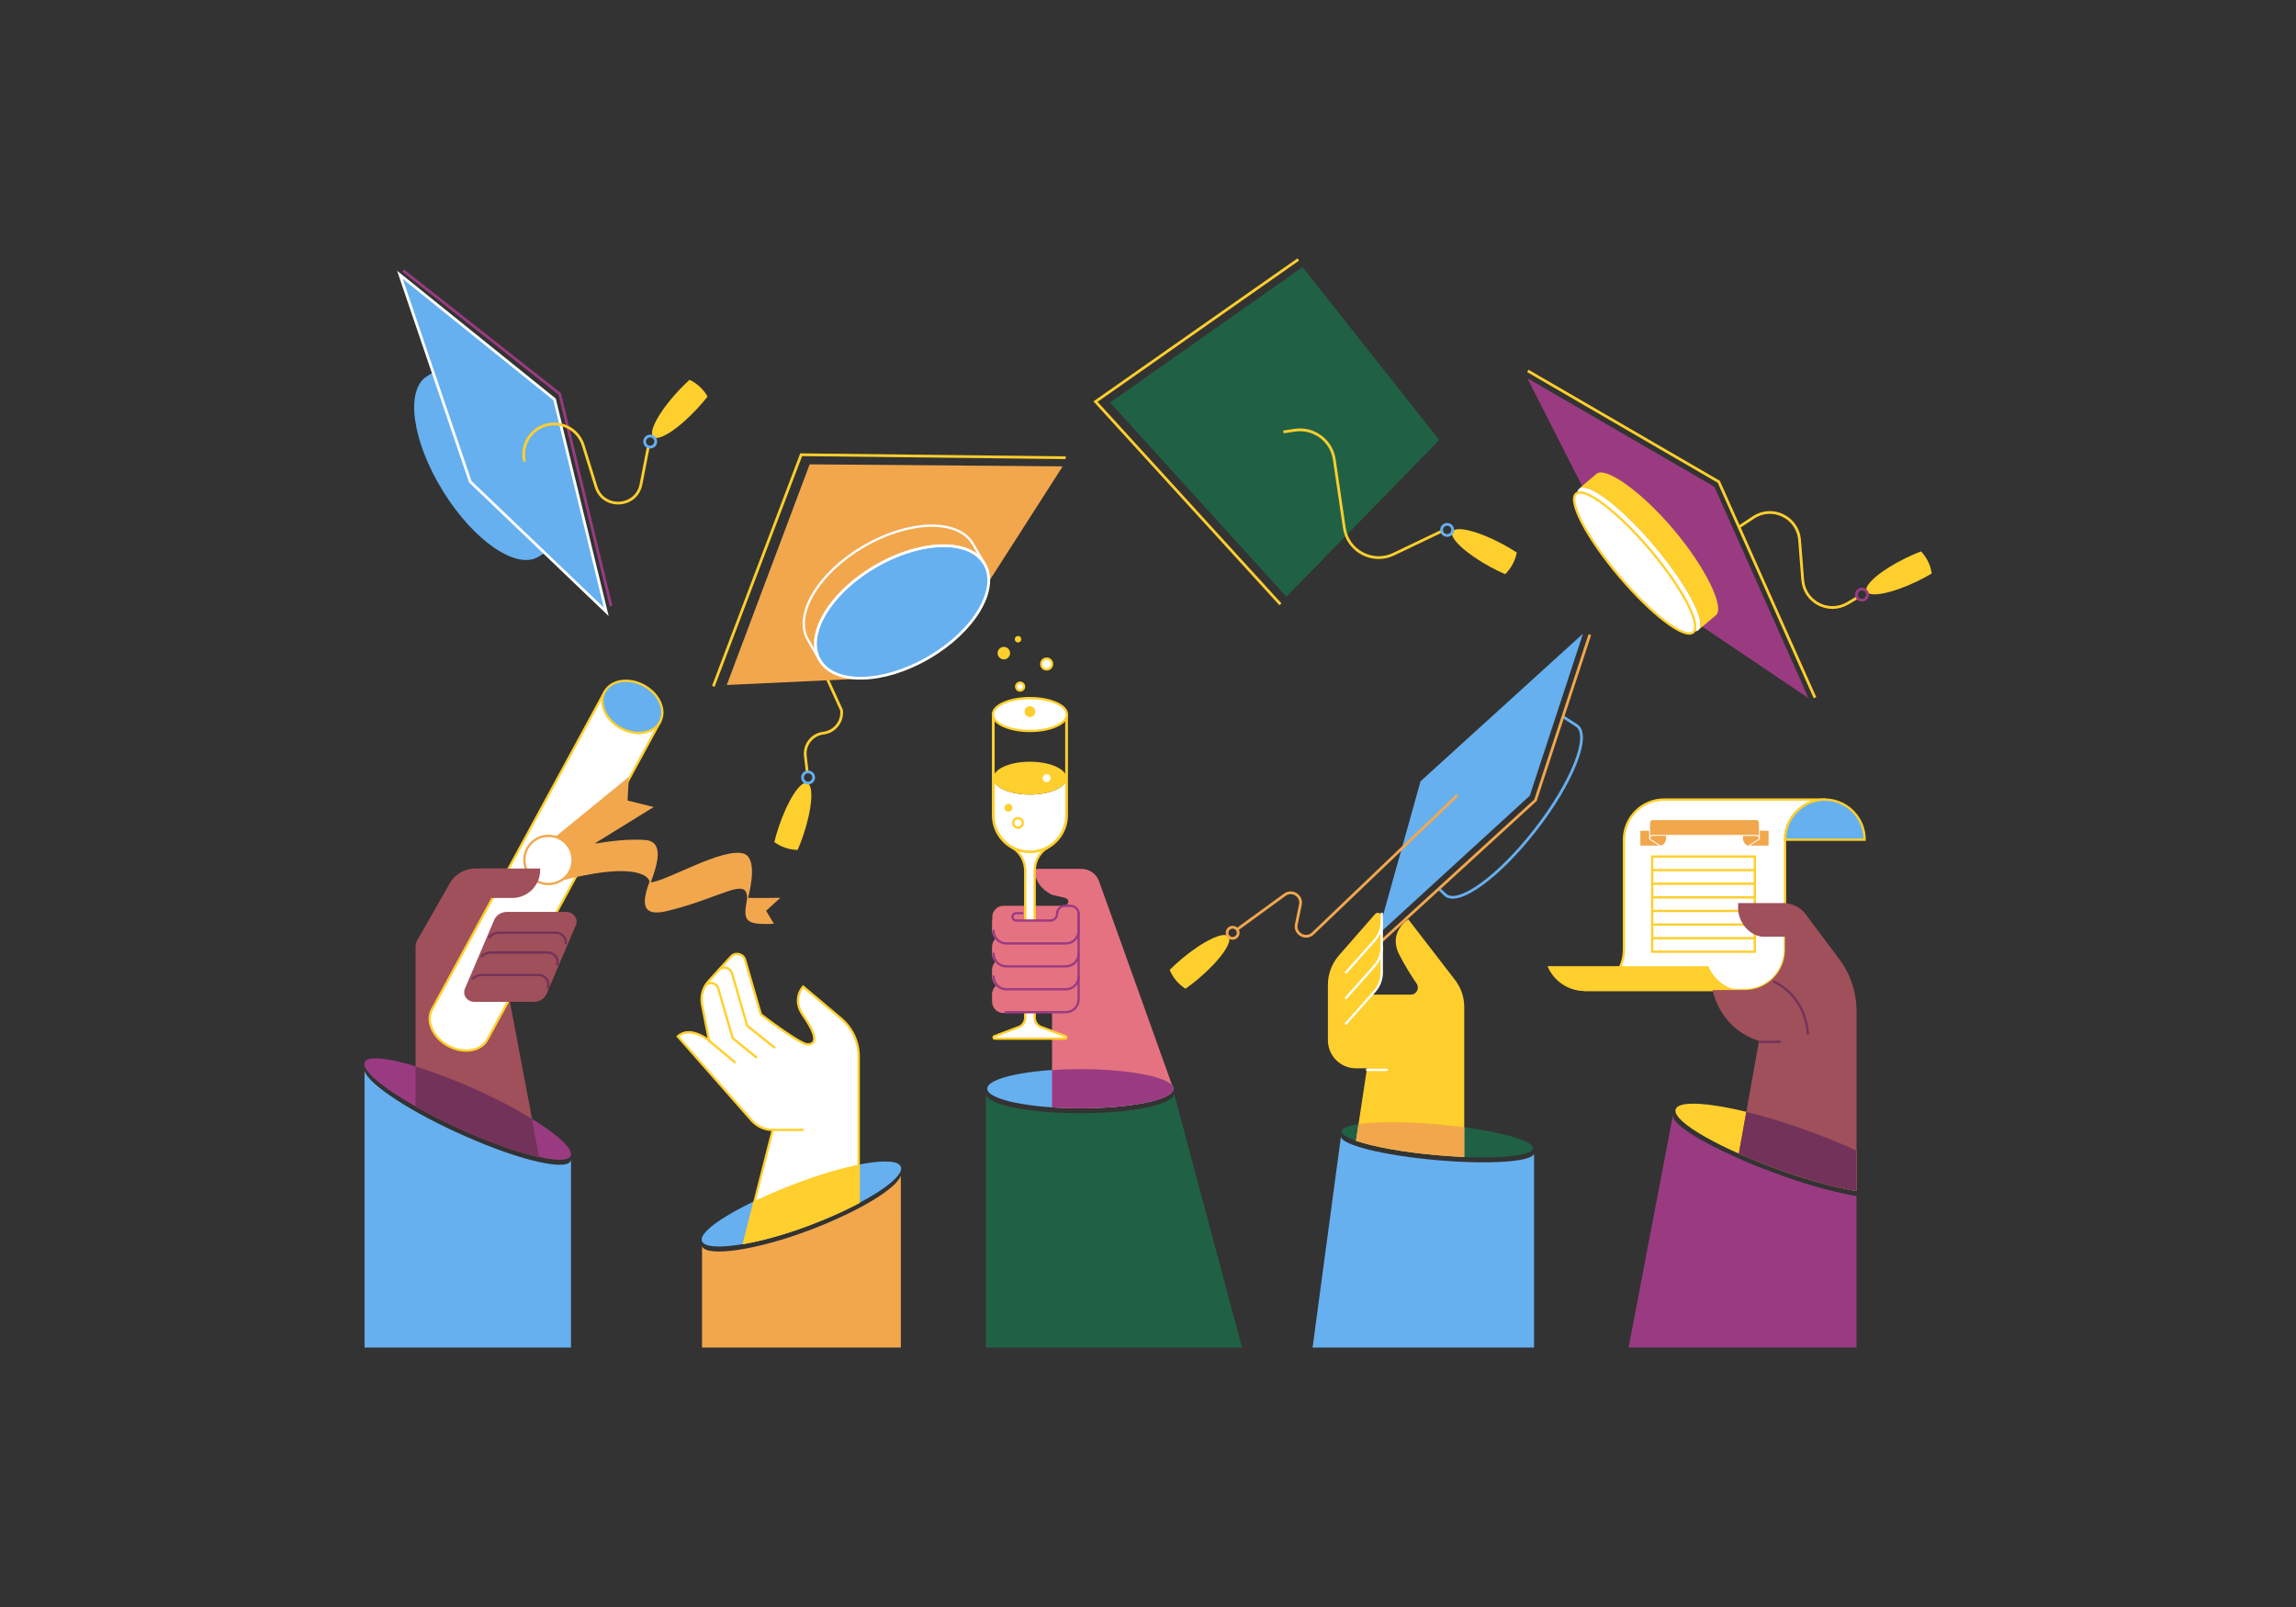 <?xml version="1.0" encoding="UTF-8"?> <svg xmlns="http://www.w3.org/2000/svg" width="200" height="140" viewBox="0 0 200 140" fill="none"><rect x="0" y="0" width="200" height="140" fill="#333333" stroke="none"/><g id="2 SCENE 2"><g id="_x35__HAND__x26__CAP"><g id="HAND_8_"><g id="DRESS_6_"><path id="Vector" d="M161.716 104.2V117.396H141.865L145.732 97.132C145.609 97.932 148.084 99.432 151.472 100.936C152.688 101.476 154.044 102.012 155.492 102.52C157.828 103.344 159.98 103.904 161.716 104.2Z" fill="#9A3B82"></path><path id="Vector_2" d="M161.717 100.232V103.764C159.981 103.468 157.833 102.912 155.489 102.088C149.965 100.148 145.713 97.752 145.953 96.676C145.957 96.66 145.961 96.644 145.965 96.632C146.337 95.58 151.229 96.308 156.829 98.272C158.629 98.904 160.253 99.556 161.617 100.184C161.649 100.2 161.681 100.216 161.717 100.232Z" fill="#FFCF2D"></path></g><g id="DIPLOMA_1_"><path id="Vector_3" d="M158.995 69.656C157.059 69.656 155.491 71.224 155.491 73.156V82.748C155.491 84.68 153.923 86.248 151.991 86.248H137.959C139.895 86.248 141.459 84.68 141.459 82.748V73.156C141.459 71.22 143.027 69.656 144.959 69.656H158.995Z" fill="white" stroke="#FFCF2D" stroke-width="0.2" stroke-miterlimit="10"></path><g id="Group"><path id="Vector_4" d="M152.858 74.62H143.922V82.912H152.858V74.62Z" fill="white" stroke="#FFCF2D" stroke-width="0.2" stroke-miterlimit="10"></path><path id="Vector_5" d="M152.854 75.804H143.922" stroke="#FFCF2D" stroke-width="0.2" stroke-miterlimit="10"></path><path id="Vector_6" d="M152.854 76.988H143.922" stroke="#FFCF2D" stroke-width="0.2" stroke-miterlimit="10"></path><path id="Vector_7" d="M152.854 78.176H143.922" stroke="#FFCF2D" stroke-width="0.2" stroke-miterlimit="10"></path><path id="Vector_8" d="M152.854 79.36H143.922" stroke="#FFCF2D" stroke-width="0.2" stroke-miterlimit="10"></path><path id="Vector_9" d="M152.854 80.548H143.922" stroke="#FFCF2D" stroke-width="0.2" stroke-miterlimit="10"></path><path id="Vector_10" d="M152.854 81.732H143.922" stroke="#FFCF2D" stroke-width="0.2" stroke-miterlimit="10"></path></g><path id="Vector_11" d="M155.49 73.156C155.49 71.232 157.042 69.672 158.958 69.656C160.878 69.672 162.426 71.232 162.426 73.156H155.49Z" fill="#66B0F0" stroke="#FFCF2D" stroke-width="0.2" stroke-miterlimit="10"></path><path id="Vector_12" d="M152.006 86.336C152.002 86.336 151.994 86.336 151.99 86.336H138.01C138.002 86.336 137.994 86.336 137.986 86.336C136.55 86.316 135.322 85.428 134.802 84.172H148.81C149.334 85.428 150.562 86.316 152.006 86.336Z" fill="#FFCF2D"></path><g id="Group_2"><g id="Group_3"><path id="Vector_13" d="M144.505 73.668H142.889V72.372H143.649V73.092C143.649 73.108 143.657 73.12 143.665 73.124L143.669 73.128L144.505 73.668Z" fill="#F2A74D"></path></g><g id="Group_4"><path id="Vector_14" d="M145.133 72.82V72.992C145.133 73.024 145.129 73.056 145.129 73.088C145.129 73.096 145.125 73.108 145.125 73.116C145.121 73.132 145.121 73.148 145.117 73.164C145.073 73.384 144.941 73.564 144.777 73.632C144.765 73.636 144.753 73.64 144.741 73.644C144.721 73.652 144.697 73.656 144.677 73.66C144.669 73.66 144.661 73.664 144.653 73.664L143.737 73.068C143.745 72.928 143.833 72.816 143.937 72.816H145.133V72.82Z" fill="#F2A74D"></path></g><g id="Group_5"><path id="Vector_15" d="M154.057 72.372V73.668H152.441L153.273 73.128L153.277 73.124C153.281 73.12 153.281 73.12 153.285 73.12C153.285 73.116 153.289 73.116 153.289 73.112C153.289 73.112 153.289 73.108 153.293 73.108C153.293 73.104 153.293 73.104 153.297 73.104C153.297 73.104 153.297 73.104 153.297 73.1C153.297 73.096 153.297 73.096 153.297 73.092V72.372H154.057Z" fill="#F2A74D"></path></g><g id="Group_6"><path id="Vector_16" d="M153.218 73.072L152.302 73.668C152.278 73.664 152.254 73.66 152.23 73.656C152.222 73.652 152.214 73.652 152.206 73.648C152.194 73.644 152.186 73.64 152.174 73.636C152.166 73.632 152.154 73.628 152.146 73.624C152.022 73.556 151.918 73.424 151.866 73.26C151.858 73.236 151.85 73.212 151.846 73.188C151.842 73.18 151.842 73.168 151.838 73.156C151.83 73.104 151.822 73.052 151.822 72.996V72.824H153.022C153.122 72.82 153.21 72.932 153.218 73.072Z" fill="#F2A74D"></path></g><g id="Group_7"><path id="Vector_17" d="M153.218 71.716V72.844C153.21 72.836 153.202 72.824 153.194 72.816C153.178 72.8 153.162 72.788 153.146 72.776C153.106 72.752 153.062 72.736 153.018 72.736H143.934C143.886 72.736 143.842 72.752 143.806 72.776C143.79 72.788 143.774 72.8 143.758 72.816C143.75 72.824 143.742 72.832 143.734 72.844V71.716C143.734 71.564 143.822 71.444 143.934 71.444H153.018C153.126 71.444 153.218 71.568 153.218 71.716Z" fill="#F2A74D"></path></g></g></g><g id="HAND_9_"><path id="Vector_18" d="M161.718 88.084V103.764H161.714C159.978 103.468 157.83 102.912 155.486 102.088C154.038 101.58 152.682 101.04 151.466 100.504L152.118 96.864L153.226 90.684C149.75 89.596 149.186 86.252 149.186 86.252H151.982C153.918 86.252 155.482 84.684 155.482 82.752V81.6H153.686C152.426 81.6 151.402 80.36 151.402 79.1V78.692H155.394C156.134 78.692 156.83 79.04 157.274 79.632L160.194 83.532C161.186 84.844 161.718 86.44 161.718 88.084Z" fill="#A0505A"></path><path id="Vector_19" d="M161.718 100.232V103.764H161.714C159.978 103.468 157.83 102.912 155.486 102.088C154.038 101.58 152.682 101.04 151.466 100.504L152.118 96.864C153.558 97.216 155.158 97.692 156.822 98.276C158.622 98.908 160.246 99.56 161.606 100.188C161.65 100.2 161.682 100.216 161.718 100.232Z" fill="#73325A"></path><path id="Vector_20" d="M155.665 81.6H153.737C152.477 81.6 151.453 80.36 151.453 79.1V78.692H155.665V81.6Z" fill="#A0505A"></path><path id="Vector_21" d="M154.454 85.496C154.454 85.496 157.234 86.54 157.486 90.128" stroke="#73325A" stroke-width="0.2" stroke-miterlimit="10"></path><path id="Vector_22" d="M153.234 90.768H155.126" stroke="#73325A" stroke-width="0.2" stroke-miterlimit="10"></path></g></g><g id="CAP_6_"><path id="Vector_23" d="M151.468 45.92L152.736 45.08C154.388 43.988 156.6 45.068 156.756 47.04L157.032 50.532C157.184 52.448 159.292 53.54 160.944 52.56L161.744 52.084" stroke="#FFCF2D" stroke-width="0.24" stroke-miterlimit="10"></path><path id="Vector_24" d="M133.041 32.948L149.333 42.404L157.537 60.824L148.125 54.484L137.897 42.5L133.041 32.948Z" fill="#9A3B82"></path><path id="Vector_25" d="M133.085 32.312L149.721 41.972L158.101 60.78" stroke="#FFCF2D" stroke-width="0.24" stroke-miterlimit="10"></path><path id="Vector_26" d="M147.956 54.891C148.717 54.248 147.007 50.97 144.135 47.568C141.263 44.167 138.318 41.931 137.557 42.574C136.796 43.216 138.507 46.495 141.378 49.896C144.25 53.297 147.195 55.534 147.956 54.891Z" fill="white"></path><path id="Vector_27" d="M147.493 55.087C148.239 54.458 146.561 51.243 143.745 47.907C140.929 44.572 138.041 42.379 137.295 43.009C136.549 43.639 138.227 46.853 141.043 50.189C143.859 53.524 146.747 55.717 147.493 55.087Z" fill="white" stroke="#FFCF2D" stroke-width="0.2" stroke-miterlimit="10"></path><path id="Vector_28" d="M149.476 53.596L147.924 54.904C148.212 54.66 148.148 54.044 147.8 53.184C147.228 51.768 145.888 49.7 144.104 47.58C142.316 45.464 140.5 43.796 139.2 42.996C138.412 42.508 137.812 42.34 137.524 42.584L139.076 41.276C139.836 40.632 142.916 42.736 145.788 46.14C148.66 49.544 150.24 52.956 149.476 53.596Z" fill="#FFCF2D"></path><path id="Vector_29" d="M166.056 48.592C166.496 48.38 166.924 48.192 167.336 48.036C167.58 48.292 167.792 48.592 167.956 48.928C168.12 49.264 168.224 49.616 168.272 49.964C167.892 50.188 167.48 50.412 167.044 50.624C164.856 51.684 162.864 52.088 162.592 51.528C162.316 50.964 163.868 49.652 166.056 48.592Z" fill="#FFCF2D"></path><path id="Vector_30" d="M162.193 52.288C162.46 52.288 162.677 52.071 162.677 51.804C162.677 51.537 162.46 51.32 162.193 51.32C161.925 51.32 161.709 51.537 161.709 51.804C161.709 52.071 161.925 52.288 162.193 52.288Z" stroke="#9A3B82" stroke-width="0.24" stroke-miterlimit="10"></path></g></g><g id="_x34__HAND__x26__CAP"><g id="DRESS_5_"><path id="Vector_31" d="M133.628 100.46V117.396H114.336L116.808 99.004C116.808 99.748 120.572 100.676 125.216 101.076C129.86 101.48 133.628 101.204 133.628 100.46Z" fill="#66B0F0"></path><path id="Vector_32" d="M133.54 100.024C133.54 100.768 129.808 101.044 125.208 100.64C120.608 100.236 116.876 99.308 116.876 98.568C116.876 97.824 120.608 97.548 125.208 97.952C129.812 98.352 133.54 99.28 133.54 100.024Z" fill="#206146"></path></g><g id="CAP_5_"><path id="Vector_33" d="M136.216 62.48L137.384 63.236C138.552 64.14 136.936 68.18 133.776 72.252C130.616 76.328 127.108 78.896 125.94 77.992L125.364 77.448" stroke="#66B0F0" stroke-width="0.24" stroke-miterlimit="10"></path><path id="Vector_34" d="M119.996 81.456L133.256 69.32L137.892 55.204L123.74 68.064L119.996 81.456Z" fill="#66B0F0"></path><path id="Vector_35" d="M119.319 82.928L133.751 69.72L138.459 55.38" stroke="#F2A74D" stroke-width="0.24" stroke-miterlimit="10" stroke-linecap="round"></path><path id="Vector_36" d="M126.954 69.28L114.362 81.324C113.75 81.908 112.75 81.356 112.922 80.524L113.274 78.816C113.434 78.044 112.558 77.48 111.922 77.944L107.762 80.972" stroke="#F2A74D" stroke-width="0.24" stroke-miterlimit="10"></path><path id="Vector_37" d="M104.373 85.284C104.001 85.596 103.629 85.884 103.269 86.136C102.969 85.948 102.693 85.712 102.449 85.424C102.209 85.136 102.021 84.824 101.889 84.496C102.201 84.184 102.545 83.868 102.917 83.552C104.777 81.988 106.609 81.104 107.013 81.584C107.413 82.064 106.233 83.72 104.373 85.284Z" fill="#FFCF2D"></path><path id="Vector_38" d="M107.373 81.748C107.64 81.748 107.857 81.531 107.857 81.264C107.857 80.997 107.64 80.78 107.373 80.78C107.105 80.78 106.889 80.997 106.889 81.264C106.889 81.531 107.105 81.748 107.373 81.748Z" stroke="#F2A74D" stroke-width="0.24" stroke-miterlimit="10"></path></g><g id="HAND_7_"><path id="Vector_39" d="M127.547 87.712V100.792C126.807 100.76 126.019 100.712 125.207 100.64C122.211 100.38 119.587 99.892 118.119 99.38L118.339 97.932L119.075 93.072H118.123C116.767 93.072 115.671 91.976 115.671 90.62V85.804C115.671 84.852 116.015 83.936 116.643 83.22L119.775 79.64C119.979 79.408 120.363 79.552 120.363 79.86V84.728C120.363 85.312 120.155 85.876 119.775 86.32L119.495 86.648H122.895C123.387 86.648 123.675 86.1 123.399 85.692C122.979 85.08 122.427 84.208 121.903 83.2C120.859 81.204 122.671 80.088 122.671 80.088L126.819 85.468C127.291 86.12 127.547 86.908 127.547 87.712Z" fill="#FFCF2D"></path><path id="Vector_40" d="M120.363 79.6V84.728C120.363 85.312 120.155 85.876 119.775 86.32L119.495 86.648" stroke="white" stroke-width="0.2" stroke-miterlimit="10" stroke-linecap="round"></path><g id="Group_8"><path id="Vector_41" d="M119.494 86.644L117.246 89.168" stroke="white" stroke-width="0.2" stroke-miterlimit="10" stroke-linecap="round"></path><path id="Vector_42" d="M120.362 82.5C120.362 83.084 120.154 83.648 119.774 84.092L119.494 84.42L117.25 86.94" stroke="white" stroke-width="0.2" stroke-miterlimit="10" stroke-linecap="round"></path><path id="Vector_43" d="M120.362 80.276C120.362 80.86 120.154 81.424 119.774 81.868L119.494 82.196L117.25 84.716" stroke="white" stroke-width="0.2" stroke-miterlimit="10" stroke-linecap="round"></path><path id="Vector_44" d="M119.075 93.204H120.799" stroke="white" stroke-width="0.2" stroke-miterlimit="10" stroke-linecap="round"></path></g><path id="Vector_45" d="M127.546 98.208V100.792C126.806 100.76 126.018 100.712 125.206 100.64C122.21 100.38 119.586 99.892 118.118 99.38L118.338 97.932C119.842 97.712 122.358 97.7 125.21 97.948C126.018 98.024 126.802 98.108 127.546 98.208Z" fill="#F2A74D"></path></g></g><g id="_x33__HAND__x26__CAP"><g id="HAND_4_"><g id="DRESS_4_"><path id="Vector_46" d="M108.188 117.396H85.88V95.28C85.88 96.224 89.548 96.988 94.076 96.988C98.604 96.988 102.272 96.224 102.272 95.28V95.276L108.188 117.396Z" fill="#206146"></path><path id="Vector_47" d="M102.212 94.84C102.212 95.788 98.584 96.552 94.104 96.552C89.624 96.552 85.996 95.788 85.996 94.844V94.84C86.008 93.9 89.632 93.136 94.104 93.136C98.576 93.136 102.204 93.9 102.212 94.84Z" fill="#66B0F0"></path></g><g id="HAND_6_"><path id="HAND_5_" d="M102.212 94.856C102.184 95.792 98.564 96.552 94.104 96.552C93.244 96.552 92.42 96.524 91.644 96.472V88.244H87.412C86.872 88.244 86.436 87.808 86.436 87.268V86.608C86.436 86.312 86.567 86.048 86.775 85.868C86.567 85.688 86.436 85.424 86.436 85.128V84.468C86.436 84.208 86.54 83.968 86.707 83.796C86.54 83.62 86.436 83.384 86.436 83.124V82.464C86.436 82.196 86.544 81.952 86.72 81.772C86.544 81.596 86.436 81.352 86.436 81.084V79.888C86.436 79.348 86.872 78.912 87.412 78.912H92.816C92.996 78.808 93.288 78.44 92.792 78.224L91.632 77.952C90.712 77.492 90.127 76.728 90.127 75.696H94.207C94.891 75.696 95.504 76.128 95.736 76.772L102.112 94.572L102.212 94.856Z" fill="#E57281"></path><path id="Vector_48" d="M102.232 94.864C102.22 94.852 102.212 94.844 102.212 94.844C102.212 95.788 98.584 96.552 94.104 96.552C93.244 96.552 92.42 96.524 91.644 96.472V93.22C92.42 93.168 93.248 93.14 94.104 93.14C98.144 93.14 101.496 93.764 102.112 94.576C102.128 94.596 102.172 94.704 102.232 94.864Z" fill="#9A3B82"></path></g><g id="WINEGLASS"><path id="Vector_49" d="M92.907 67.792V71.036C92.907 72.8 91.479 74.228 89.715 74.228C87.951 74.228 86.523 72.8 86.523 71.036V67.792C86.523 68.584 87.951 69.224 89.715 69.224C91.479 69.224 92.907 68.584 92.907 67.792Z" fill="white"></path><path id="Vector_50" d="M89.715 69.224C91.478 69.224 92.907 68.583 92.907 67.792C92.907 67.001 91.478 66.36 89.715 66.36C87.953 66.36 86.523 67.001 86.523 67.792C86.523 68.583 87.953 69.224 89.715 69.224Z" fill="#FFCF2D"></path><path id="Vector_51" d="M92.907 62.248V71.032C92.907 72.216 92.263 73.248 91.307 73.8C91.307 73.8 91.307 73.8 91.303 73.8C90.835 74.068 90.291 74.224 89.715 74.224C89.139 74.224 88.599 74.072 88.131 73.804C88.127 73.804 88.127 73.8 88.123 73.8C87.167 73.248 86.523 72.216 86.523 71.032V62.248H92.907Z" stroke="#FFCF2D" stroke-width="0.24" stroke-miterlimit="10"></path><path id="Vector_52" d="M89.715 63.68C91.498 63.68 92.943 63.039 92.943 62.248C92.943 61.457 91.498 60.816 89.715 60.816C87.932 60.816 86.487 61.457 86.487 62.248C86.487 63.039 87.932 63.68 89.715 63.68Z" fill="white" stroke="#FFCF2D" stroke-width="0.2" stroke-miterlimit="10"></path><path id="Vector_53" d="M89.715 62.464C89.976 62.464 90.187 62.253 90.187 61.992C90.187 61.731 89.976 61.52 89.715 61.52C89.454 61.52 89.243 61.731 89.243 61.992C89.243 62.253 89.454 62.464 89.715 62.464Z" fill="#FFCF2D"></path><path id="Vector_54" d="M88.676 72.104C88.906 72.104 89.092 71.918 89.092 71.688C89.092 71.459 88.906 71.272 88.676 71.272C88.446 71.272 88.26 71.459 88.26 71.688C88.26 71.918 88.446 72.104 88.676 72.104Z" fill="white" stroke="#FFCF2D" stroke-width="0.2" stroke-miterlimit="10"></path><path id="Vector_55" d="M91.171 68.136C91.361 68.136 91.515 67.982 91.515 67.792C91.515 67.602 91.361 67.448 91.171 67.448C90.981 67.448 90.827 67.602 90.827 67.792C90.827 67.982 90.981 68.136 91.171 68.136Z" fill="white"></path><path id="Vector_56" d="M87.844 70.716C88.034 70.716 88.188 70.562 88.188 70.372C88.188 70.182 88.034 70.028 87.844 70.028C87.654 70.028 87.5 70.182 87.5 70.372C87.5 70.562 87.654 70.716 87.844 70.716Z" fill="#FFCF2D"></path><path id="Vector_57" d="M92.784 90.484H86.648C86.536 90.484 86.504 90.336 86.6 90.284L88.744 89.472C89.08 89.344 89.304 89.02 89.304 88.66V75.876C89.304 75.028 88.864 74.232 88.132 73.804C88.6 74.072 89.14 74.224 89.716 74.224C90.296 74.224 90.836 74.068 91.304 73.8C90.568 74.224 90.128 75.024 90.128 75.872V88.656C90.128 89.016 90.352 89.34 90.688 89.468L92.832 90.28C92.928 90.336 92.896 90.484 92.784 90.484Z" fill="white" stroke="#FFCF2D" stroke-width="0.2" stroke-miterlimit="10"></path><path id="Vector_58" d="M87.443 57.444C87.744 57.444 87.987 57.2 87.987 56.9C87.987 56.6 87.744 56.356 87.443 56.356C87.143 56.356 86.899 56.6 86.899 56.9C86.899 57.2 87.143 57.444 87.443 57.444Z" fill="#FFCF2D"></path><path id="Vector_59" d="M91.172 58.32C91.433 58.32 91.644 58.109 91.644 57.848C91.644 57.587 91.433 57.376 91.172 57.376C90.912 57.376 90.7 57.587 90.7 57.848C90.7 58.109 90.912 58.32 91.172 58.32Z" fill="white" stroke="#FFCF2D" stroke-width="0.2" stroke-miterlimit="10"></path><path id="Vector_60" d="M88.86 60.16C89.05 60.16 89.204 60.006 89.204 59.816C89.204 59.626 89.05 59.472 88.86 59.472C88.67 59.472 88.516 59.626 88.516 59.816C88.516 60.006 88.67 60.16 88.86 60.16Z" fill="white" stroke="#FFCF2D" stroke-width="0.2" stroke-miterlimit="10"></path><path id="Vector_61" d="M88.68 55.972C88.836 55.972 88.963 55.845 88.963 55.688C88.963 55.531 88.836 55.404 88.68 55.404C88.523 55.404 88.395 55.531 88.395 55.688C88.395 55.845 88.523 55.972 88.68 55.972Z" fill="#FFCF2D"></path></g><g id="FINGERS_1_"><path id="Vector_62" d="M93.828 80.196V88.248H87.412C86.872 88.248 86.436 87.812 86.436 87.272V86.612C86.436 86.316 86.568 86.052 86.776 85.872C86.568 85.692 86.436 85.428 86.436 85.132V84.472C86.436 84.212 86.54 83.972 86.708 83.8C86.54 83.624 86.436 83.388 86.436 83.128V82.468C86.436 82.2 86.544 81.956 86.72 81.776C86.544 81.6 86.436 81.356 86.436 81.088V80.2H93.828V80.196Z" fill="#E57281"></path><g id="Group_9"><path id="Vector_63" d="M86.548 85.076C86.548 85.688 87.044 86.184 87.656 86.184H92.848C93.46 86.184 93.956 85.688 93.956 85.076" stroke="#9A3B82" stroke-width="0.2" stroke-miterlimit="10" stroke-linecap="round"></path><path id="Vector_64" d="M86.548 83.08C86.548 83.692 87.044 84.188 87.656 84.188H92.848C93.46 84.188 93.956 83.692 93.956 83.08" stroke="#9A3B82" stroke-width="0.2" stroke-miterlimit="10" stroke-linecap="round"></path><path id="Vector_65" d="M86.548 81.084C86.548 81.696 87.044 82.192 87.656 82.192H92.848C93.46 82.192 93.956 81.696 93.956 81.084" stroke="#9A3B82" stroke-width="0.2" stroke-miterlimit="10" stroke-linecap="round"></path><path id="Vector_66" d="M87.603 88.18H92.847C93.459 88.18 93.955 87.684 93.955 87.072V79.588" stroke="#9A3B82" stroke-width="0.2" stroke-miterlimit="10" stroke-linecap="round"></path><path id="Vector_67" d="M89.051 79.556H88.519C88.343 79.556 88.199 79.7 88.199 79.876C88.199 80.052 88.343 80.196 88.519 80.196H91.495C91.815 80.196 92.079 79.936 92.079 79.612C92.079 79.228 92.391 78.916 92.775 78.916H93.259C93.643 78.916 93.955 79.228 93.955 79.612V80.908" stroke="#9A3B82" stroke-width="0.2" stroke-miterlimit="10" stroke-linecap="round"></path></g></g></g><g id="CAP_4_"><path id="Vector_68" d="M125.37 38.332L112.054 51.988L96.702 35.064L113.458 23.272L125.37 38.332Z" fill="#206146"></path><path id="Vector_69" d="M111.535 52.644L95.427 34.988L113.091 22.604" stroke="#FFCF2D" stroke-width="0.24" stroke-miterlimit="10"></path><path id="Vector_70" d="M111.795 37.628L112.799 37.48C114.451 37.236 115.983 38.38 116.227 40.028L117.103 45.996C117.399 48.008 119.559 49.16 121.395 48.28L125.583 46.276" stroke="#FFCF2D" stroke-width="0.24" stroke-miterlimit="10"></path><path id="Vector_71" d="M130.923 47.42C131.351 47.652 131.755 47.892 132.123 48.132C132.059 48.48 131.939 48.824 131.763 49.156C131.587 49.484 131.363 49.776 131.107 50.02C130.703 49.844 130.279 49.64 129.851 49.408C127.711 48.252 126.219 46.872 126.515 46.324C126.811 45.776 128.783 46.264 130.923 47.42Z" fill="#FFCF2D"></path><path id="Vector_72" d="M126.059 46.648C126.326 46.648 126.543 46.431 126.543 46.164C126.543 45.897 126.326 45.68 126.059 45.68C125.792 45.68 125.575 45.897 125.575 46.164C125.575 46.431 125.792 46.648 126.059 46.648Z" stroke="#66B0F0" stroke-width="0.24" stroke-miterlimit="10"></path></g></g><g id="_x32__HAND__x26__CAP"><g id="HAND_2_"><g id="DRESS_3_"><path id="Vector_73" d="M78.469 102.412V117.396H61.153V108.568C61.529 109.552 65.937 108.924 70.641 107.124C74.873 105.504 78.141 103.512 78.469 102.412Z" fill="#F2A74D"></path><path id="Vector_74" d="M78.468 101.976C78.136 103.076 74.872 105.068 70.636 106.688C65.936 108.488 61.528 109.116 61.148 108.132C60.768 107.148 64.568 104.92 69.272 103.12C73.972 101.32 78.092 100.66 78.468 101.644C78.508 101.744 78.508 101.856 78.468 101.976Z" fill="#66B0F0"></path></g><g id="HAND_3_"><path id="Vector_75" d="M74.801 92.04V104.736L73.845 105.22C72.877 105.692 71.793 106.16 70.641 106.6C68.525 107.412 66.465 107.984 64.809 108.28L65.761 104.54L67.313 98.436C66.577 98.436 65.881 98.108 65.413 97.54L59.041 90.292C60.133 89.296 61.765 90.652 61.765 90.652L61.153 87.528C61.009 86.788 61.225 86.02 61.733 85.464L63.669 83.34C64.053 82.92 64.745 83.084 64.905 83.628L66.281 88.376C66.281 88.376 69.697 90.984 70.337 90.984C71.061 90.984 71.313 90.396 69.961 88.464C68.945 87.012 69.961 85.952 69.961 85.952L73.269 88.736C74.241 89.56 74.801 90.768 74.801 92.04Z" fill="white" stroke="#FFCF2D" stroke-width="0.2" stroke-miterlimit="10"></path><g id="Group_10"><path id="Vector_76" d="M67.509 91.3L65.089 89.364L63.765 84.796C63.613 84.272 62.969 84.116 62.601 84.52" stroke="#FFCF2D" stroke-width="0.2" stroke-miterlimit="10"></path><path id="Vector_77" d="M65.925 92.152L63.821 90.44L62.569 86.116C62.425 85.62 61.793 85.472 61.445 85.856" stroke="#FFCF2D" stroke-width="0.2" stroke-miterlimit="10"></path><path id="Vector_78" d="M64.065 92.588L61.761 90.656" stroke="#FFCF2D" stroke-width="0.2" stroke-miterlimit="10"></path><path id="Vector_79" d="M67.313 98.436H70.005" stroke="#FFCF2D" stroke-width="0.2" stroke-miterlimit="10"></path></g><path id="Vector_80" d="M74.8 101.464V104.82C73.609 105.452 72.189 106.092 70.641 106.688C68.52 107.5 66.46 108.072 64.8 108.368L65.76 104.624C66.825 104.112 68.016 103.6 69.276 103.12C71.312 102.344 73.24 101.776 74.8 101.464Z" fill="#FFCF2D"></path></g></g><g id="CAP_3_"><path id="Vector_81" d="M72.088 59.2L73.304 61.868C73.42 62.856 72.716 63.748 71.728 63.868C70.74 63.984 70.036 64.88 70.152 65.868L70.328 67.348" stroke="#FFCF2D" stroke-width="0.24" stroke-miterlimit="10"></path><path id="Vector_82" d="M86.159 50.628L92.567 40.628L70.528 40.452L63.307 59.676L75.228 59.116L86.159 50.628Z" fill="#F2A74D"></path><path id="Vector_83" d="M92.832 39.876L69.788 39.616L62.136 59.792" stroke="#FFCF2D" stroke-width="0.24" stroke-miterlimit="10"></path><path id="Vector_84" d="M85.762 49.128C87.042 51.324 84.866 54.98 80.898 57.292C76.93 59.604 72.678 59.696 71.398 57.5C71.222 57.2 71.114 56.876 71.062 56.528C70.742 54.332 72.834 51.332 76.262 49.336C79.69 47.34 83.33 46.996 85.082 48.356C85.358 48.572 85.586 48.828 85.762 49.128Z" fill="#66B0F0" stroke="white" stroke-width="0.24" stroke-miterlimit="10"></path><path id="Vector_85" d="M84.747 47.384L85.763 49.128C85.587 48.828 85.359 48.572 85.083 48.356C83.331 46.996 79.691 47.34 76.263 49.336C72.835 51.332 70.747 54.332 71.063 56.528C71.111 56.876 71.223 57.2 71.399 57.5L70.383 55.756C69.103 53.56 71.279 49.904 75.247 47.592C79.211 45.284 83.467 45.188 84.747 47.384Z" stroke="white" stroke-width="0.2" stroke-miterlimit="10" stroke-linecap="round"></path><path id="Vector_86" d="M69.983 72.74C69.827 73.2 69.659 73.64 69.483 74.044C69.127 74.04 68.767 73.98 68.415 73.86C68.059 73.74 67.739 73.572 67.451 73.36C67.555 72.932 67.683 72.48 67.839 72.02C68.615 69.716 69.719 68.012 70.311 68.208C70.903 68.408 70.755 70.436 69.983 72.74Z" fill="#FFCF2D"></path><path id="Vector_87" d="M70.392 68.216C70.659 68.216 70.876 68 70.876 67.732C70.876 67.465 70.659 67.248 70.392 67.248C70.125 67.248 69.908 67.465 69.908 67.732C69.908 68 70.125 68.216 70.392 68.216Z" stroke="#66B0F0" stroke-width="0.24" stroke-miterlimit="10"></path></g></g><g id="_x31__HAND__x26__CAP"><g id="HAND"><g id="DRESS_2_"><path id="Vector_88" d="M49.738 101.024V117.396H31.754V93.3C32.106 94.48 35.87 96.94 40.542 98.996C45.514 101.192 49.634 102.096 49.738 101.024Z" fill="#66B0F0"></path><path id="Vector_89" d="M49.739 100.588C49.631 101.66 45.515 100.752 40.543 98.56C35.871 96.5 32.107 94.04 31.755 92.864C31.731 92.788 31.723 92.716 31.731 92.652C31.835 91.58 35.955 92.488 40.927 94.68C45.899 96.872 49.847 99.516 49.739 100.588Z" fill="#9A3B82"></path></g><g id="HAND_1_"><path id="Vector_90" d="M39.096 77.104C39.524 76.224 40.416 75.664 41.396 75.664H44.224L44.372 87.032L46.344 97.48L46.972 100.8C45.308 100.432 43.036 99.66 40.548 98.564C39.14 97.944 37.376 97.024 36.2 96.376V82.544C36.2 82.356 36.236 82.168 36.3 81.992L39.096 77.104Z" fill="#A0505A"></path><path id="Vector_91" d="M46.967 100.8C45.303 100.432 43.031 99.66 40.543 98.564C39.135 97.944 37.371 97.024 36.195 96.376V92.9C37.479 93.312 39.379 94 40.927 94.68C43.015 95.6 44.839 96.548 46.343 97.48L46.967 100.8Z" fill="#73325A"></path></g><g id="DIPLOMA"><g id="Group_11"><path id="Vector_92" d="M57.498 62.884L42.455 90.564C41.898 91.588 40.367 91.832 39.035 91.108C37.703 90.384 37.075 88.968 37.63 87.94L52.675 60.26L57.498 62.884Z" fill="white" stroke="#FFCF2D" stroke-width="0.2" stroke-miterlimit="10"></path><path id="Vector_93" d="M57.495 62.891C58.052 61.866 57.425 60.449 56.093 59.725C54.761 59.001 53.231 59.246 52.674 60.27C52.117 61.295 52.745 62.713 54.076 63.436C55.407 64.16 56.938 63.916 57.495 62.891Z" fill="#66B0F0" stroke="#FFCF2D" stroke-width="0.2" stroke-miterlimit="10"></path></g><path id="Vector_94" d="M47.671 73.48L54.779 67.676L54.667 69.74L56.943 70.308L51.759 73.508C53.151 73.268 54.827 73.072 56.207 73.18C57.851 73.308 57.299 75.232 56.683 76.876C58.123 76.736 62.951 73.812 64.771 74.364C65.883 74.7 65.483 76.968 65.163 78.22C65.627 78.244 67.975 78.216 67.975 78.216L66.735 79.348L67.415 80.48C64.775 80.596 64.743 80.18 65.075 78.308C65.131 76.272 62.875 78.228 58.071 79.376C55.691 79.944 55.999 78.396 56.587 76.784C56.351 76.044 54.587 75.24 48.919 76.72L47.671 73.48Z" fill="#F2A74D"></path><path id="Vector_95" d="M47.775 77.016C48.935 77.016 49.875 76.076 49.875 74.916C49.875 73.756 48.935 72.816 47.775 72.816C46.615 72.816 45.675 73.756 45.675 74.916C45.675 76.076 46.615 77.016 47.775 77.016Z" fill="white" stroke="#F2A74D" stroke-width="0.2" stroke-miterlimit="10"></path></g><g id="FINGERS"><path id="Vector_96" d="M47.052 75.664V75.796C47.052 77.14 45.964 78.232 44.616 78.232H42.06V75.664H47.052Z" fill="#A0505A"></path><g id="Group_12"><path id="Vector_97" d="M50.164 80.596L49.488 82.18L48.7 84.032L48.272 85.036L47.62 86.568C47.604 86.608 47.58 86.652 47.56 86.688C47.56 86.692 47.556 86.692 47.556 86.696C47.348 87.056 46.944 87.28 46.5 87.28H41.32C40.692 87.28 40.264 86.684 40.496 86.136L40.872 85.252L41.7 83.308L42.412 81.632L43.04 80.16C43.224 79.728 43.668 79.444 44.164 79.444H49.344C49.968 79.452 50.396 80.048 50.164 80.596Z" fill="#A0505A"></path><g id="Group_13"><path id="Vector_98" d="M42.627 81.64C42.843 81.4 43.155 81.256 43.491 81.256H48.439C48.959 81.256 49.335 81.704 49.283 82.18" stroke="#73325A" stroke-width="0.2" stroke-miterlimit="10" stroke-linecap="round"></path><path id="Vector_99" d="M41.956 83.316C42.168 83.104 42.46 82.98 42.776 82.98H47.724C48.292 82.98 48.684 83.508 48.54 84.028" stroke="#73325A" stroke-width="0.2" stroke-miterlimit="10" stroke-linecap="round"></path><path id="Vector_100" d="M41.179 85.256C41.391 85.056 41.675 84.94 41.979 84.94H46.927C47.511 84.94 47.915 85.508 47.727 86.044" stroke="#73325A" stroke-width="0.2" stroke-miterlimit="10" stroke-linecap="round"></path></g></g></g></g><g id="CAP_2_"><path id="Vector_101" d="M59.071 34.072C59.403 33.716 59.735 33.384 60.063 33.088C60.383 33.236 60.687 33.44 60.963 33.696C61.235 33.952 61.463 34.24 61.635 34.548C61.363 34.896 61.059 35.252 60.727 35.608C59.071 37.388 57.363 38.488 56.903 38.064C56.447 37.64 57.415 35.852 59.071 34.072Z" fill="#FFCF2D"></path><path id="Vector_102" d="M47.447 48.168L46.919 48.496C45.003 49.684 41.271 47.128 38.587 42.788C35.899 38.448 35.275 33.972 37.187 32.784L37.731 32.448L40.967 41.968L47.447 48.168Z" fill="#66B0F0"></path><path id="Vector_103" d="M52.808 53.3L47.448 48.168L40.964 41.964L37.728 32.448L34.836 23.94L48.304 34.792L52.808 53.3Z" fill="#66B0F0" stroke="white" stroke-width="0.24" stroke-miterlimit="10"></path><path id="Vector_104" d="M53.227 52.792L48.755 34.316L35.12 23.576" stroke="#9A3B82" stroke-width="0.24" stroke-miterlimit="10"></path><path id="Vector_105" d="M45.692 40.216C45.348 38.792 46.224 37.356 47.648 37.012C49 36.684 50.372 37.456 50.796 38.776L51.92 42.404C52.54 44.412 55.432 44.256 55.836 42.192L56.484 38.86" stroke="#FFCF2D" stroke-width="0.24" stroke-miterlimit="10"></path><path id="Vector_106" d="M56.636 38.952C56.903 38.952 57.12 38.735 57.12 38.468C57.12 38.201 56.903 37.984 56.636 37.984C56.368 37.984 56.152 38.201 56.152 38.468C56.152 38.735 56.368 38.952 56.636 38.952Z" stroke="#66B0F0" stroke-width="0.24" stroke-miterlimit="10"></path></g></g></g></svg> 